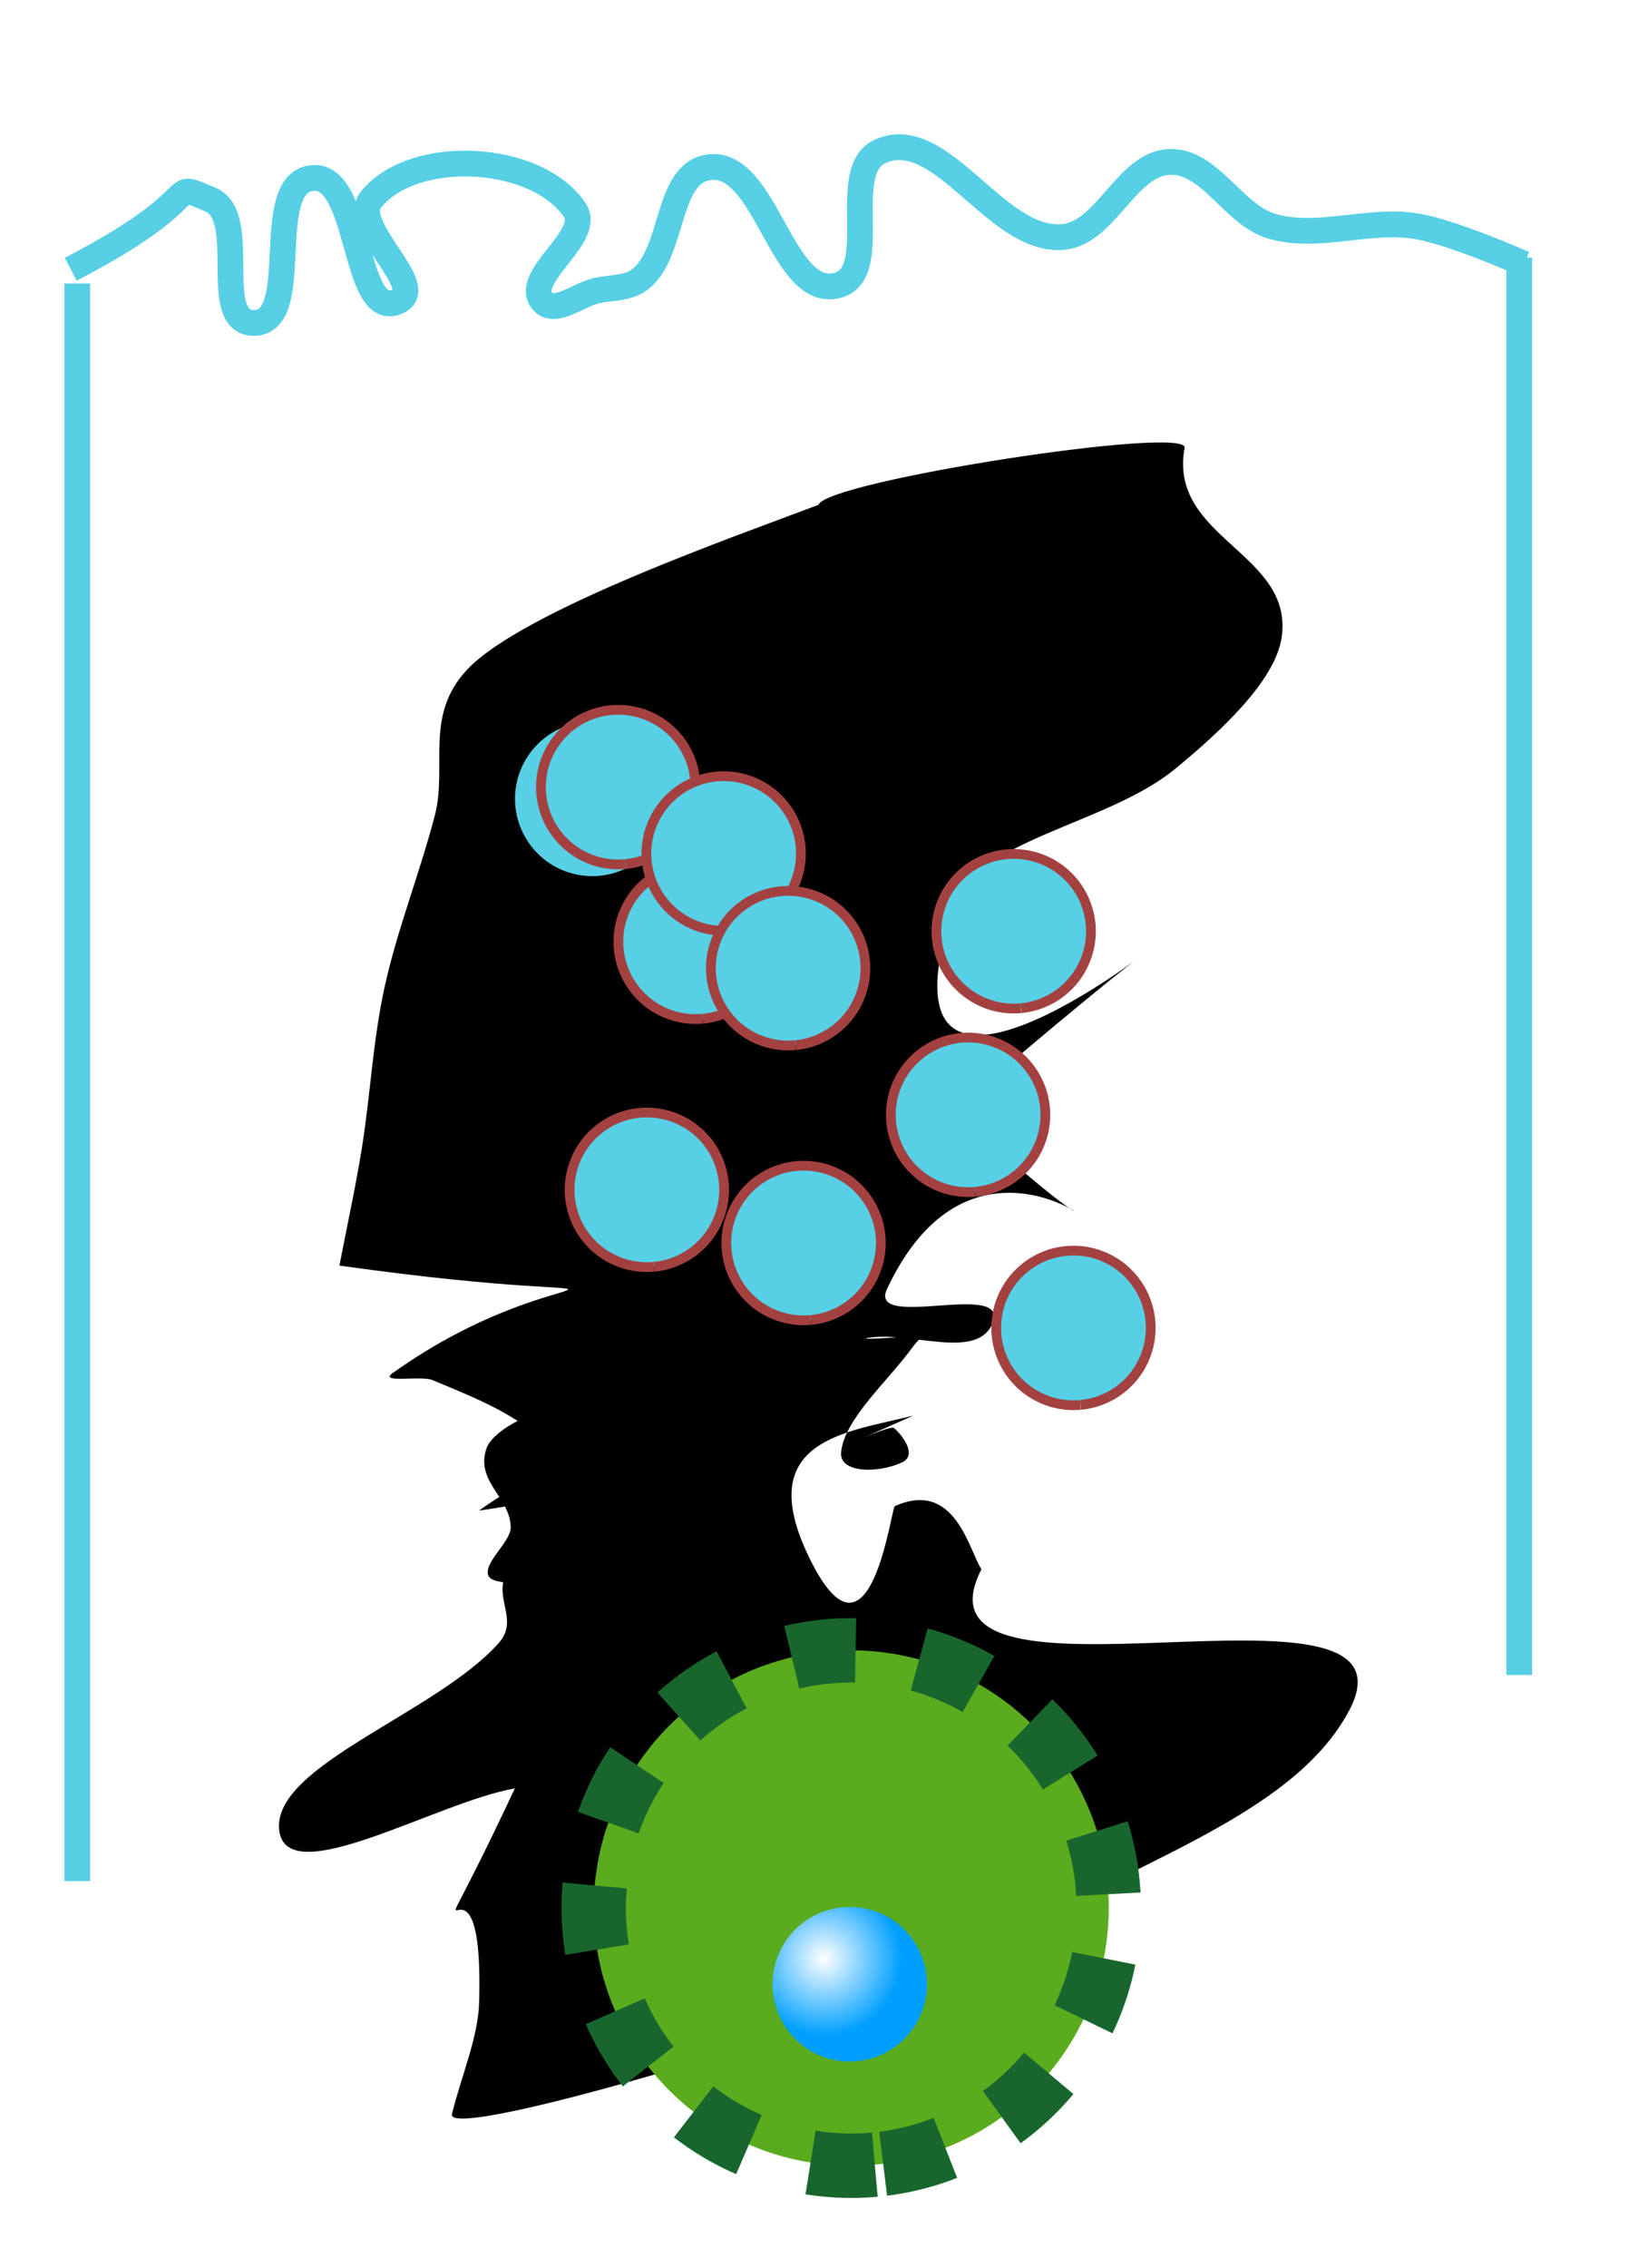 <?xml version="1.0" encoding="UTF-8"?>
<svg width="640" height="880" version="1.1" viewBox="0 0 169.33 232.83" xmlns="http://www.w3.org/2000/svg" xmlns:xlink="http://www.w3.org/1999/xlink">
<defs>
<radialGradient id="b" cx="100.54" cy="233.5" r="7.938" gradientTransform="translate(-15.875 31.75)" gradientUnits="userSpaceOnUse">
<stop stop-color="#fff" offset="0"/>
<stop stop-color="#009fff" offset="1"/>
</radialGradient>
<filter id="c" x="-.15" y="-.15" width="1.3" height="1.3" color-interpolation-filters="sRGB">
<feTurbulence baseFrequency="0.1" numOctaves="5" result="result1" type="fractalNoise"/>
<feGaussianBlur result="result2" stdDeviation="2"/>
<feDisplacementMap in="SourceGraphic" in2="result2" scale="50" xChannelSelector="R" yChannelSelector="B"/>
</filter>
</defs>
<g transform="translate(0 -64.167)">
<path d="m121.71 110.19c-1.675 9.275 11.268 10.742 9.974 19.437-0.664 4.461-6.304 9.679-10.967 13.505-6.984 5.73-20.544 7.229-22.8 14.198-11.817 36.494 46.846-19.136 0.238 20.789 25.958 24.563 4.175-5.368-7.006 18.369-2.047 4.345 12.488-0.871 10.869 3.445-1.499 3.996-8.445 0.886-12.756 1.586-1.437 0.233 2.685 0.019 4.11-0.182 0.7-0.098 1.464-0.47 2.196-0.705-0.567 0.575-1.249 1.1-1.7 1.724-2.612 3.61-7.102 7.476-7.447 10.918-0.212 2.123 3.709 2.214 6.249 1.047 1.625-0.747 0.053-2.786-0.822-3.541-0.464-0.4-9.517 3.865 1.996-1.27-6.721 1.719-16.657 2.372-10.681 14.618 6.239 12.786 8.384-5.143 8.778-5.32 6.25-2.806 7.65 4.686 8.905 6.475-8.51 16.525 46.05-1.281 37.803 14.459-5.91 11.28-23.843 16.011-35.764 24.016-0.438 3.379-56.896 20.876-56.458 17.497 0.934-3.815 2.698-7.882 2.801-11.446 0.596-20.491-7.816 2.456 3.673-22.023-8.072 1.424-23.512 10.69-24.216 4.272-0.726-6.624 16.195-12.001 22.577-19.219 2.155-2.438-0.756-4.771 0.92-7.356 1.831-2.824 7.68-9.225 8.4-7.018 0.881 2.702-4.398 7.018-7.348 10.244-0.62 0.678-0.246-1.204-0.369-1.805-0.918-0.41-2.684-0.189-2.753-1.23-0.09-1.36 2.372-3.286 2.361-4.679-0.024-3.115-3.716-4.726-2.462-8.182 0.706-1.947 5.954-4.542 6.548-3.085 3.544 8.676-3.617 8.927-7.35 9.541 4.266-3.088 9.522-4.941 5.385-8.199-2.873-2.263-6.575-3.707-10.17-5.208-1.17-0.488-5.61 0.373-4.058-0.733 18.407-13.122 31.203-5.851-5.491-11.02 0.761-3.974 1.643-7.981 2.283-11.922 0.913-5.62 1.124-11.043 2.376-16.753 1.261-5.751 3.631-11.736 5.145-17.545 1.313-5.04-1.128-10.256 3.33-14.982 5.749-6.095 27.995-13.831 36.09-16.906 0.807-2.456 38.417-8.268 37.61-5.812z"/>
</g>
<g transform="translate(0 -64.167)">
<path d="m7.268 91.811c14.878-7.714 9.381-9.174 14.327-7.163 4.143 1.685-0.063 12.557 4.408 12.673 5.353 0.14 0.739-14.287 6.061-14.878 5.115-0.567 4.144 14.831 8.816 12.673 3.276-1.513-5.033-7.67-2.755-10.469 4.411-5.421 17.053-4.708 20.939 1.102 1.841 2.752-5.476 6.866-3.306 9.367 1.227 1.415 3.683-0.691 5.51-1.102 1.478-0.332 3.185-0.209 4.408-1.102 3.664-2.675 2.67-10.951 7.163-11.571 5.924-0.818 7.445 13.657 13.224 12.122 4.66-1.237-0.012-11.851 4.408-13.776 6.328-2.755 11.858 9.405 18.735 8.816 4.468-0.383 6.538-7.608 11.02-7.714 4.126-0.098 6.505 5.465 10.469 6.612 4.764 1.378 9.989-0.831 14.878 0 3.837 0.652 11.02 3.857 11.02 3.857" fill="none" filter="url(#c)" stroke="#57cfe5" stroke-width="2.646"/>
<path d="m7.938 93.271v164.04" fill="none" stroke="#57cfe5" stroke-width="2.646"/>
<path d="m156.1 90.625v145.52" fill="none" stroke="#57cfe5" stroke-width="2.646"/>
<path id="a" d="m61.579 154.09a7.938 7.938 0 0 1-8.629-7.173 7.938 7.938 0 0 1 7.167-8.634 7.938 7.938 0 0 1 8.64 7.16 7.938 7.938 0 0 1-7.154 8.645" fill="#57cfe5" fill-rule="evenodd"/>
<use transform="translate(2.665 -1.203)" width="100%" height="100%" fill="#a34141" stroke="#a34141" xlink:href="#a"/>
<use transform="translate(10.621 14.675)" width="100%" height="100%" fill="#a34141" stroke="#a34141" xlink:href="#a"/>
<use transform="translate(5.609 40.144)" width="100%" height="100%" fill="#a34141" stroke="#a34141" xlink:href="#a"/>
<use transform="translate(13.501 5.613)" width="100%" height="100%" fill="#a34141" stroke="#a34141" xlink:href="#a"/>
<use transform="translate(20.127 17.39)" width="100%" height="100%" fill="#a34141" stroke="#a34141" xlink:href="#a"/>
<use transform="translate(21.712 45.606)" width="100%" height="100%" fill="#a34141" stroke="#a34141" xlink:href="#a"/>
<use transform="translate(43.301 13.595)" width="100%" height="100%" fill="#a34141" stroke="#a34141" xlink:href="#a"/>
<use transform="translate(38.617 32.447)" width="100%" height="100%" fill="#a34141" stroke="#a34141" xlink:href="#a"/>
<use transform="translate(49.444 54.324)" width="100%" height="100%" fill="#a34141" stroke="#a34141" xlink:href="#a"/>
<path d="m89.88 286.42a26.458 26.458 0 0 1-28.763-23.911 26.458 26.458 0 0 1 23.889-28.781 26.458 26.458 0 0 1 28.799 23.868 26.458 26.458 0 0 1-23.847 28.816" fill="#5bab1e" fill-rule="evenodd" stroke="#18662d" stroke-dasharray="6.615, 6.615" stroke-width="6.615"/>
<path d="m88.038 275.8a7.938 7.938 0 0 1-8.629-7.173 7.938 7.938 0 0 1 7.167-8.634 7.938 7.938 0 0 1 8.64 7.16 7.938 7.938 0 0 1-7.154 8.645" fill="url(#b)" fill-rule="evenodd"/>
</g>
</svg>
